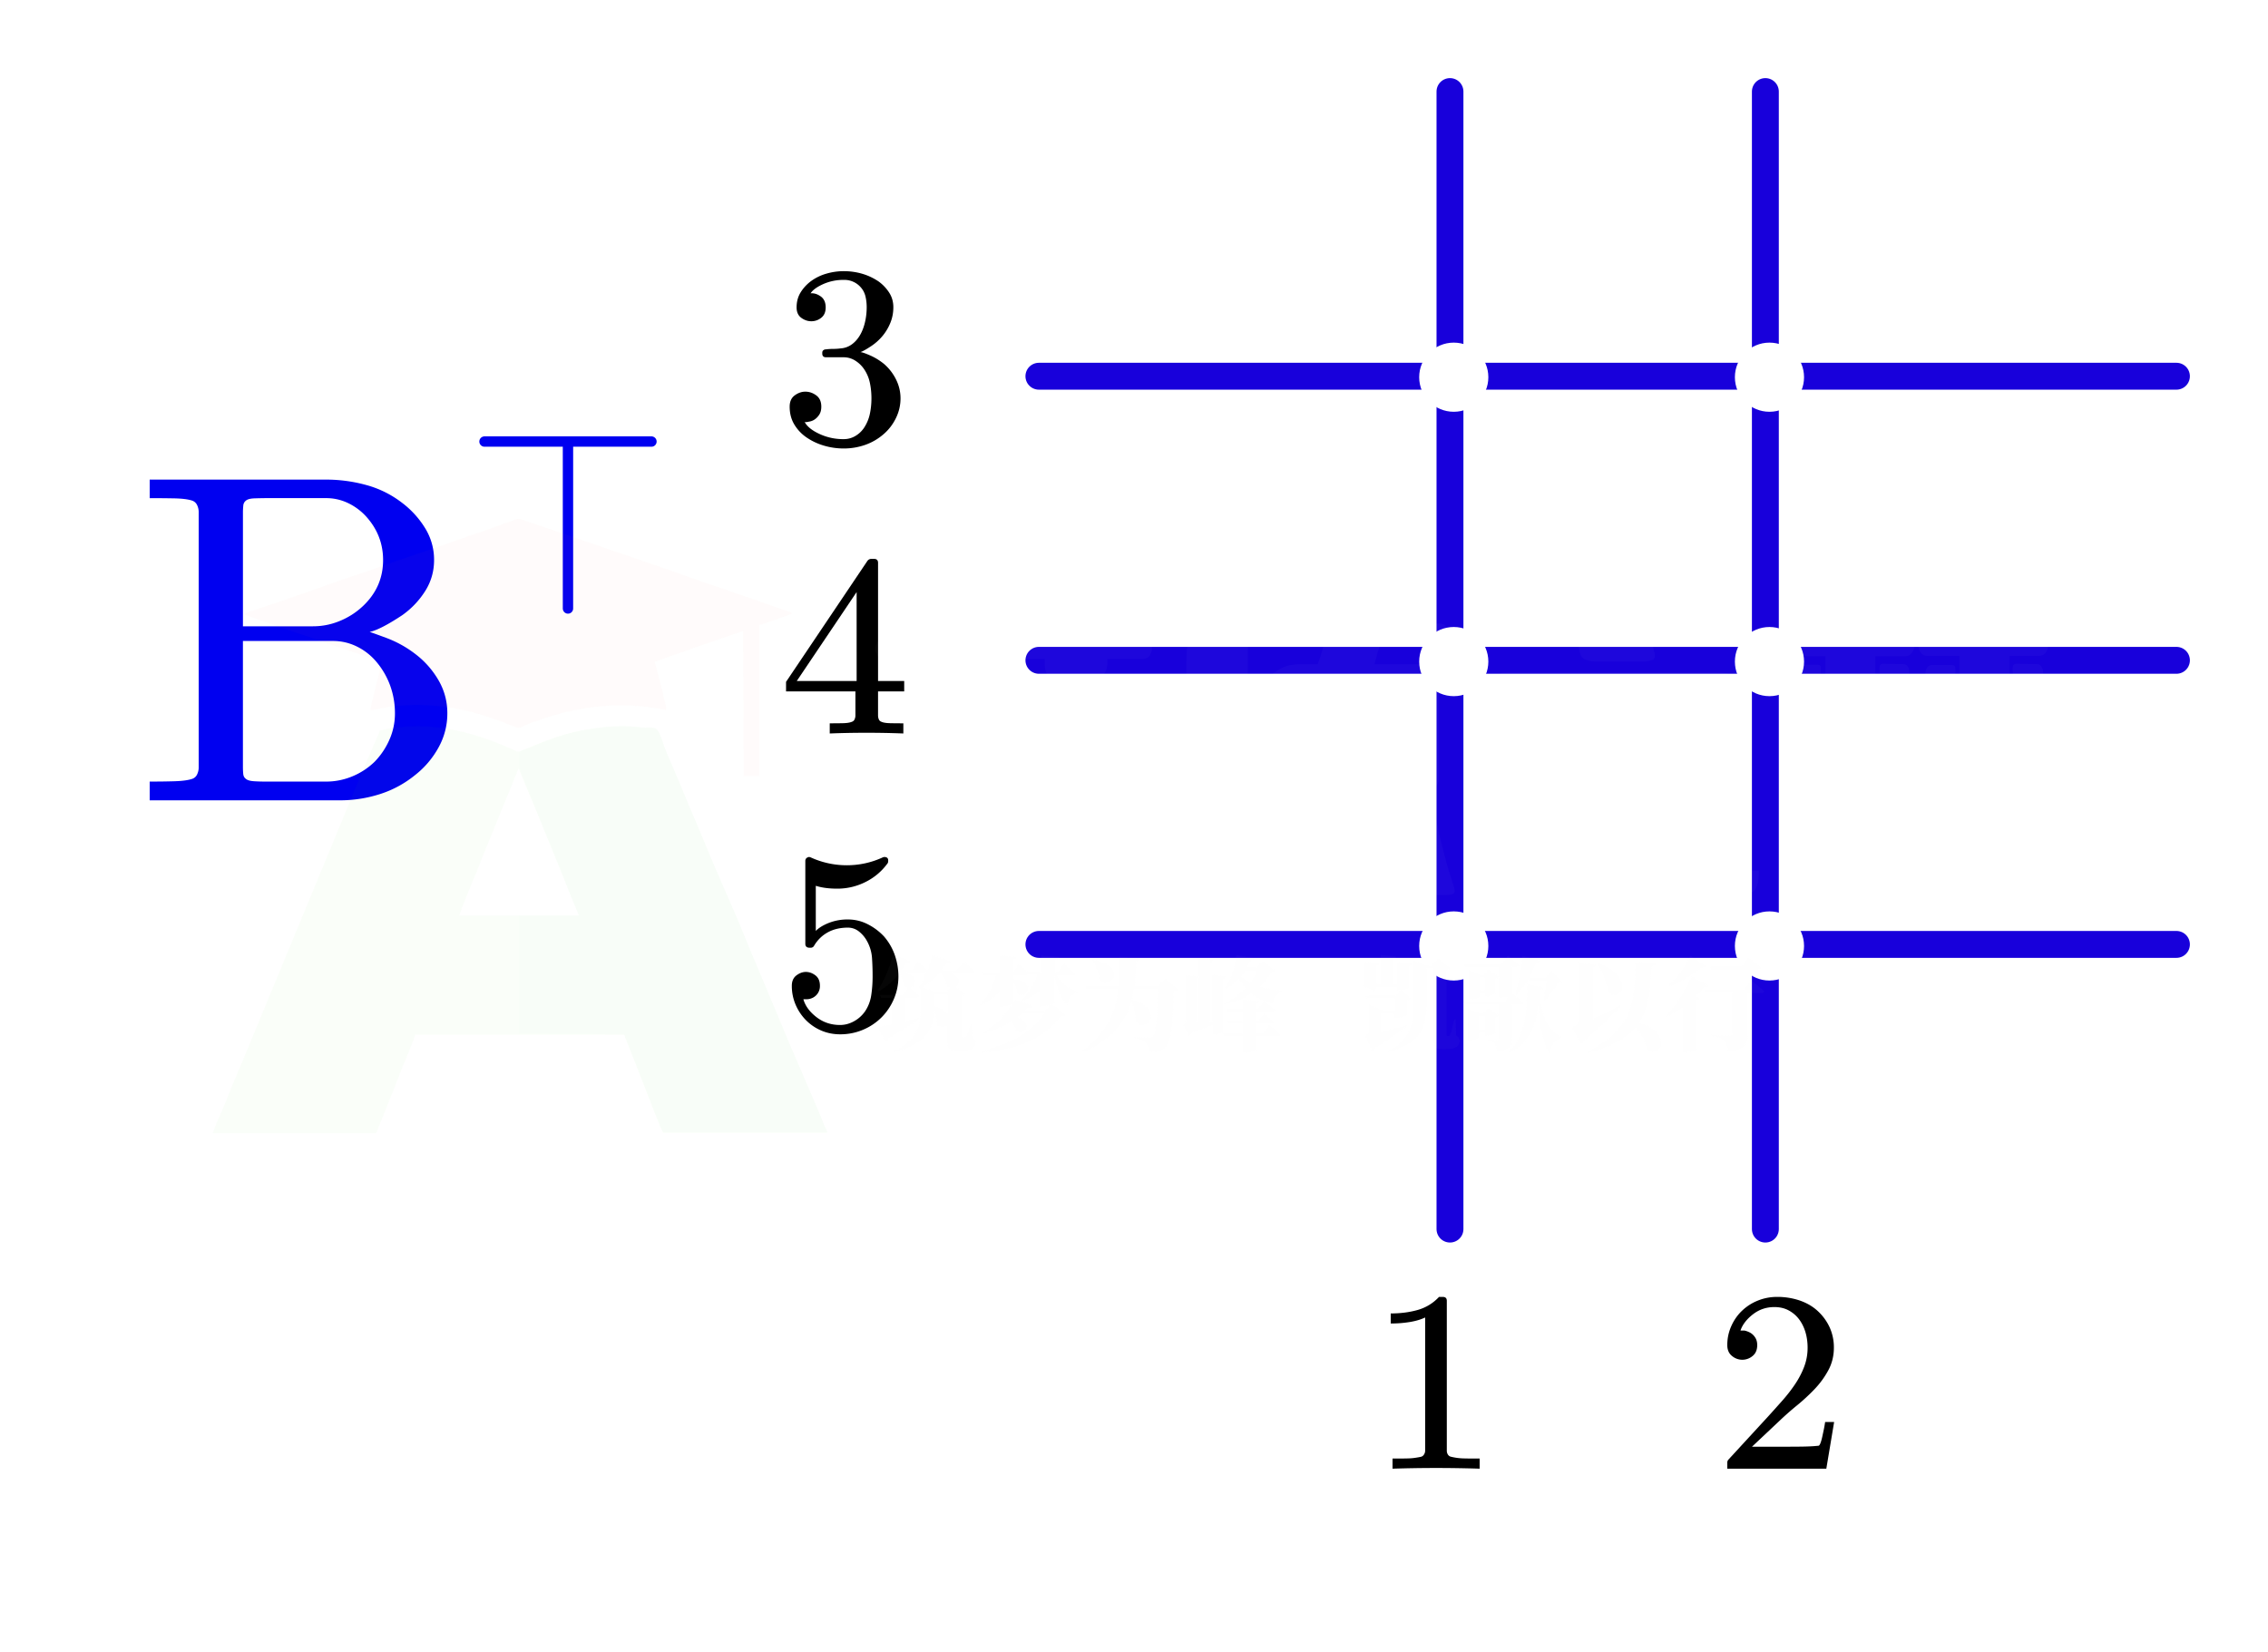 <svg xmlns="http://www.w3.org/2000/svg" xml:space="preserve" id="svg17" width="196.958" height="143.499" version="1.1"><path id="rect1" fill="#FFF" stroke="none" d="M0 0h196.958v143.499H0z"/><g id="g3" transform="translate(13 33.203)"><!-- zhaokaifeng.com All rights reserved. File Compressed. --><svg id="svg3" width="176.918" height="144.024" version="1.1"><path id="path2" fill="#0000F0" stroke="none" d="M25.848 28.743a6.06 6.06 0 0 1-.759 2.956 7.8 7.8 0 0 1-2.011 2.383q-1.395 1.14-3.093 1.68-1.696.539-3.478.538H-.011v-1.629q1.113.002 2.144-.028 1.03-.03 1.556-.207a.72.72 0 0 0 .426-.382 1.4 1.4 0 0 0 .14-.64v-22.12a1.4 1.4 0 0 0-.14-.638.74.74 0 0 0-.426-.384q-.525-.174-1.556-.195-1.03-.019-2.144-.02v-1.61h15.346q1.759.001 3.477.472a8.9 8.9 0 0 1 3.113 1.55 8 8 0 0 1 2.003 2.21 5.2 5.2 0 0 1 .768 2.756q0 1.474-.778 2.7a7.4 7.4 0 0 1-1.992 2.09q-1.9 1.257-2.83 1.452.06.002 1.435.511 1.376.511 2.547 1.412a7.7 7.7 0 0 1 2.002 2.269q.768 1.325.768 2.874m-5.58-13.308q0-2.158-1.476-3.789a5.1 5.1 0 0 0-1.577-1.166 4.36 4.36 0 0 0-1.88-.424h-5.297q-.465.004-.96.021-.495.021-.698.176a.6.6 0 0 0-.252.453 6 6 0 0 0-.031.587v9.893h6.085a6 6 0 0 0 2.316-.46 6.5 6.5 0 0 0 1.97-1.248q1.8-1.666 1.8-4.043m1.03 13.308q.001-1.234-.403-2.374a6.8 6.8 0 0 0-1.194-2.082 5.2 5.2 0 0 0-1.687-1.333 4.64 4.64 0 0 0-2.092-.492H8.096v10.953q0 .335.03.61.03.276.253.43.202.158.707.188.506.03.95.028h5.298a5.85 5.85 0 0 0 2.254-.45 6.1 6.1 0 0 0 1.95-1.277 6.5 6.5 0 0 0 1.295-1.942 5.6 5.6 0 0 0 .465-2.259"/><path id="polyline2" fill="none" stroke="#0000F0" stroke-linecap="round" stroke-linejoin="round" stroke-width=".9" d="M0-14.498V0" transform="translate(36.324 19.64)"/><path id="polyline3" fill="none" stroke="#0000F0" stroke-linecap="round" stroke-linejoin="round" stroke-width=".9" d="M-7.249-14.498H7.25" transform="translate(36.324 19.64)"/><rect id="rect3"/></svg></g><g id="g4" transform="translate(120.7 108.382)"><svg id="svg4" width="27.047" height="50.944" version="1.1"><path id="path3" fill="#000" stroke="none" d="M7.797 19.162a120 120 0 0 0-3.783-.061q-1.838 0-3.783.061v-.882h.73q.348 0 .655-.01.306-.009.581-.051.275-.04.475-.083a.42.42 0 0 0 .28-.189.6.6 0 0 0 .111-.354V6.03q-.528.258-1.3.39a10 10 0 0 1-1.69.133v-.872q1.269.001 2.34-.302a4 4 0 0 0 1.855-1.134h.328q.348 0 .348.339v13.009a.62.62 0 0 0 .106.36q.106.153.306.183a5 5 0 0 0 1.03.134q.335.01.65.01h.761z"/><rect id="rect4"/></svg></g><g id="g5" transform="translate(149.908 108.382)"><svg id="svg5" width="33.012" height="50.944" version="1.1"><path id="path4" fill="#000" stroke="none" d="M8.694 19.162h-8.6v-.564q0-.06.063-.185l3.455-3.755q.613-.675 1.241-1.384.63-.708 1.126-1.447.496-.738.793-1.523a4.6 4.6 0 0 0 .296-1.647q0-.727-.19-1.36-.191-.63-.55-1.107a2.75 2.75 0 0 0-.898-.77q-.54-.292-1.247-.293-1.056.001-1.865.632-.81.63-1.073 1.39-.052.02.169.02h.18q.316.073.55.221.231.15.39.41.159.262.159.63 0 .618-.402.945a1.38 1.38 0 0 1-1.786 0q-.411-.327-.412-.944 0-.861.339-1.63.337-.77.919-1.334a4.3 4.3 0 0 1 1.373-.893 4.4 4.4 0 0 1 1.68-.329 6 6 0 0 1 2.014.324q.915.323 1.558.928.645.606 1.01 1.4a4.2 4.2 0 0 1 .364 1.76q0 1.067-.486 1.965a7.6 7.6 0 0 1-1.205 1.647q-.718.75-1.527 1.41a26 26 0 0 0-1.463 1.287l-2.431 2.288h3.181q.666 0 1.241-.01.577-.01.978-.04.402-.032.412-.042.085-.072.159-.287.075-.216.137-.508.064-.292.127-.595.063-.302.116-.662h.782Z"/><rect id="rect5"/></svg></g><g id="g6" transform="translate(68.48 19.303)"><svg id="svg6" width="33.012" height="50.944" version="1.1"><path id="path5" fill="#000" stroke="none" d="M9.723 15.294q0 .884-.39 1.694-.391.81-1.047 1.384a4.9 4.9 0 0 1-1.633.96 5.6 5.6 0 0 1-1.865.312 6 6 0 0 1-1.711-.246 5.3 5.3 0 0 1-1.506-.707 3.6 3.6 0 0 1-1.073-1.134q-.402-.67-.402-1.544 0-.656.439-.98.438-.323.924-.323.508 0 .946.323.44.323.439.98 0 .39-.153.652-.153.261-.392.436-.237.174-.544.215a1.1 1.1 0 0 1-.296.04q-.136.002-.042.021.328.576 1.29 1.016a4.9 4.9 0 0 0 2.08.44q.53.002.989-.26.46-.262.766-.704.381-.573.518-1.23.138-.655.138-1.345 0-.706-.138-1.358a3.3 3.3 0 0 0-.518-1.206 2.6 2.6 0 0 0-.771-.728 1.86 1.86 0 0 0-.983-.278H3.256q-.306 0-.328-.287v-.113q0-.121.074-.195a.34.34 0 0 1 .243-.092q.307-.04.634-.041.318 0 .624-.041a1.85 1.85 0 0 0 .993-.354q.425-.312.708-.8.285-.486.433-1.123.148-.636.148-1.304 0-.49-.106-.933-.105-.44-.39-.77a1.88 1.88 0 0 0-1.501-.667 4.3 4.3 0 0 0-1.78.365q-.808.365-1.084.784-.073.012.075.01.38.001.718.226.507.299.507 1.006 0 .596-.385.898a1.36 1.36 0 0 1-.862.302q-.465 0-.872-.297Q.7 8 .698 7.395q0-.75.36-1.323.36-.574.925-.985a4.2 4.2 0 0 1 1.304-.626 5.4 5.4 0 0 1 1.5-.216q.815 0 1.576.216.76.216 1.437.666.549.39.924.96T9.1 7.374q0 .72-.258 1.355a4.3 4.3 0 0 1-.687 1.15 4.6 4.6 0 0 1-1.02.902q-.591.39-.888.492.254.03.867.303.614.272 1.173.723a4.3 4.3 0 0 1 1.046 1.35q.39.785.39 1.645"/><rect id="rect6"/><!-- zhaokaifeng.com All rights reserved. File Compressed. --></svg></g><g id="g7" transform="translate(68.156 44.535)"><svg id="svg7" width="35.994" height="50.944" version="1.1"><path id="path6" fill="#000" stroke="none" d="M8.095 15.51v2.083q0 .185.069.344a.36.36 0 0 0 .227.21q.244.113.793.123t1.11.01v.882a83 83 0 0 0-6.394 0v-.882q.582 0 1.12-.01.54-.01.803-.123a.37.37 0 0 0 .233-.21.8.8 0 0 0 .074-.344V15.51H.106v-.831l7.06-10.495a.42.42 0 0 1 .348-.185h.232q.35 0 .35.349v10.259h2.271v.903Zm-1.86-8.628-5.199 7.725h5.2Z"/><rect id="rect7"/></svg></g><g id="g8" transform="translate(68.669 70.178)"><svg id="svg8" width="33.012" height="50.944" version="1.1"><path id="path7" fill="#000" stroke="none" d="M9.351 14.628q0 1.005-.38 1.919a5.1 5.1 0 0 1-1.099 1.64 5.058 5.058 0 0 1-3.582 1.457q-.888 0-1.654-.333a4.15 4.15 0 0 1-1.331-.913 4.3 4.3 0 0 1-.888-1.343 4.1 4.1 0 0 1-.322-1.627q0-.595.396-.897t.819-.304q.444.001.835.299t.39.902a1.12 1.12 0 0 1-.565 1.011 1.2 1.2 0 0 1-.533.158h-.339q.244.863 1.131 1.55.888.689 2.06.687.615 0 1.195-.317a2.8 2.8 0 0 0 .951-.842q.433-.625.555-1.42.12-.795.12-1.627.001-.84-.052-1.616a3.5 3.5 0 0 0-.433-1.462 2.7 2.7 0 0 0-.702-.836 1.52 1.52 0 0 0-.957-.334q-1.004 0-1.743.406-.741.406-1.194 1.164a.32.32 0 0 1-.307.174h-.085q-.37 0-.37-.338V4.584q0-.265.307-.339.053.001.08.011.026.01.047.01a7.5 7.5 0 0 0 3.16.697 7.4 7.4 0 0 0 3.16-.697.1.1 0 0 0 .041-.01.2.2 0 0 1 .064-.01q.348 0 .338.317 0 .186-.064.246a5.2 5.2 0 0 1-1.907 1.607 5.4 5.4 0 0 1-2.457.579q-1.077 0-1.86-.247v3.92q.37-.39 1.115-.692a4.4 4.4 0 0 1 1.675-.304q.91 0 1.717.411.81.411 1.422 1.067.634.739.94 1.637t.306 1.84"/><rect id="rect8"/></svg></g><path id="path8" fill="none" stroke="#1800DB" stroke-linecap="round" stroke-linejoin="round" stroke-width="6.067" d="M0-128.293v256.585" transform="matrix(.385 0 0 .385 153.308 57.344)"/><path id="path9" fill="none" stroke="#1800DB" stroke-linecap="round" stroke-linejoin="round" stroke-width="6.067" d="M0-128.293v256.585" transform="matrix(.385 0 0 .385 125.919 57.344)"/><path id="path10" fill="none" stroke="#1800DB" stroke-linecap="round" stroke-linejoin="round" stroke-width="6.067" d="M128.292 0h-256.588" transform="matrix(.385 0 0 .385 139.614 32.672)"/><path id="path11" fill="none" stroke="#1800DB" stroke-linecap="round" stroke-linejoin="round" stroke-width="6.067" d="M128.296 0h-256.588" transform="matrix(.385 0 0 .385 139.613 57.344)"/><path id="path12" fill="none" stroke="#1800DB" stroke-linecap="round" stroke-linejoin="round" stroke-width="6.067" d="M128.296 0h-256.588" transform="matrix(.385 0 0 .385 139.613 82.015)"/><!-- zhaokaifeng.com All rights reserved. File Compressed. --><circle id="ellipse12" cx="926.557" cy="222.397" r="7.8" fill="#FFF" stroke="none" transform="matrix(.385 0 0 .385 -203.06 -52.866)"/><circle id="ellipse13" cx="926.557" cy="286.544" r="7.8" fill="#FFF" stroke="none" transform="matrix(.385 0 0 .385 -203.06 -52.866)"/><circle id="ellipse14" cx="926.557" cy="350.69" r="7.8" fill="#FFF" stroke="none" transform="matrix(.385 0 0 .385 -203.06 -52.866)"/><circle id="ellipse15" cx="855.345" cy="222.397" r="7.8" fill="#FFF" stroke="none" transform="matrix(.385 0 0 .385 -203.06 -52.866)"/><circle id="ellipse16" cx="855.345" cy="286.544" r="7.8" fill="#FFF" stroke="none" transform="matrix(.385 0 0 .385 -203.06 -52.866)"/><circle id="ellipse17" cx="855.345" cy="350.69" r="7.8" fill="#FFF" stroke="none" transform="matrix(.385 0 0 .385 -203.06 -52.866)"/><style id="style2" type="text/css">.st0{fill:none}.st6{fill:#fff}</style><g id="g17" transform="translate(-71 244.45)"><path id="rect6-0" d="M-6580.4-2363.5H6430.4v4354.1H-6580.4z" class="st0"/><path id="rect4169" d="M0-1h650.5v217.7H0z" class="st0"/><g id="g18" style="opacity:.03" transform="matrix(.246 0 0 .246 89.356 -199.398)"><g id="g32"><g id="g26"><g id="g22"><path id="path12-9" d="M105.8 81.2c.2.1.3.1.5.2.3.1.6.3.9.4.1.1.3.1.4.2.1 0 .2.1.3.1.7.2 1.4-.1 2-.4.2-.1.3-.1.5-.2s.2-.1.5-.2.3-.1.5-.2c.8-.3 1.6-.7 2.4-1q3.15-1.35 6.3-2.4c.1-.1.3-.1.5-.2 5-1.8 10.1-2.9 15.4-3.6h.3c5.2-.7 10.7-.8 15.8-.1.8.1 1.5.1 2.2 0 1.2 0 2.1 0 3 .7 1.2 1.6 1.8 3.7 2.4 5.6.6 1.6 1.2 3.2 1.9 4.7.3.8.7 1.5 1 2.3.1.3.3.6.4.9.1.2.1.2.2.5.1.2.1.2.2.5.5 1.2 1.1 2.5 1.6 3.7.1.1.1.3.2.5 1 2.4 2 4.8 3 7.3l2.7 6.3c1 2.3 1.9 4.5 2.9 6.8 1 2.4 2 4.8 3 7.3.1.2.1.3.2.5.3.8.7 1.5 1 2.3l1.8 4.2c.3.8.7 1.5 1 2.3.1.3.3.6.4.9.1.2.1.2.2.5.6 1.4.6 1.4.8 1.8.1.3.3.6.4.9.3.8.7 1.5 1 2.3l1.8 4.2c.3.8.7 1.5 1 2.3.1.1.1.3.2.5 1 2.4 2 4.8 3 7.3.9 2.3 1.9 4.5 2.8 6.7 1 2.3 1.9 4.6 2.9 6.9.9 2.1 1.8 4.3 2.7 6.4 1 2.3 1.9 4.5 2.9 6.8 1 2.4 2 4.8 3 7.3.1.2.1.3.2.5.3.8.7 1.5 1 2.3l1.8 4.2c.3.8.7 1.5 1 2.3.1.3.3.6.4.9.1.2.1.3.2.5.2.5.4.9.6 1.4 0 .1.1.3.2.5.1.3.3.6.4.9.3.8.7 1.5 1 2.3l1.8 4.2c.3.6.5 1.3.8 1.9.2.5.4.9.6 1.4.6 1.4 1.2 2.9 1.8 4.3.1.2.2.5.3.8.2.5.4 1 .6 1.4l.3.6c.1.2.1.4.2.5.2.4.2.4.2.8h-57.8c-.4-.9-.8-1.7-1.2-2.5-.1-.2-.1-.2-.1-.3-.1-.3-.2-.5-.3-.8-.3-.7-.6-1.5-.9-2.2-.1-.2-.1-.3-.2-.5l-2.7-6.9c-.2-.6-.5-1.2-.7-1.8-.1-.2-.2-.5-.3-.7 0-.1-.1-.2-.1-.4-.1-.2-.2-.5-.3-.7L150 193c-.5-1.4-1.1-2.8-1.6-4.1-.3-.7-.6-1.5-.9-2.2-.1-.3-.3-.7-.4-1.1l-.6-1.5c-.1-.2-.1-.2-.2-.5 0-.1-.1-.3-.1-.4s-.1-.2-.1-.3c-.1-.3-.1-.3-.1-.8H71.9c-.1.3-.1.5-.2.8-.1.2-.2.4-.2.7 0 .1-.1.3-.1.4-.1.1-.1.3-.2.4 0 .1-.1.3-.2.4l-.6 1.5c-.1.3-.3.7-.4 1.1-.4 1-.8 1.9-1.2 2.9-.3.8-.6 1.6-1 2.4-1.1 2.7-2.1 5.4-3.2 8.1-.1.2-.2.4-.2.6-1.1 2.7-2.1 5.3-3.2 7.9-.2.5-.4 1.1-.6 1.6-.3.8-.7 1.6-1 2.5-.1.3-.2.6-.4.9-.2.4-.3.8-.5 1.2 0 .1-.1.2-.1.4-.3.8-.3.8-.5 1H.5c.1-.4.3-.9.5-1.3 0-.1.1-.2.1-.4.3-.9.7-1.7 1-2.6l.2-.4c.1-.3.2-.6.4-.8.3-.8.7-1.5 1-2.3.1-.2.1-.3.2-.5.6-1.4 1.2-2.8 1.8-4.3.1-.2.1-.2.1-.4l.6-1.5c.6-1.5 1.3-3.1 1.9-4.6l.2-.4c1-2.5 2.1-4.9 3.1-7.4 1-2.3 1.9-4.5 2.8-6.8 1.1-2.6 2.2-5.2 3.2-7.7 1-2.3 1.9-4.5 2.8-6.8 1.1-2.6 2.2-5.2 3.2-7.7 1-2.3 1.9-4.5 2.8-6.8 1.1-2.6 2.2-5.2 3.2-7.7 1-2.3 1.9-4.5 2.8-6.8 1.1-2.6 2.2-5.2 3.2-7.7 1-2.3 1.9-4.5 2.8-6.8 1.1-2.6 2.2-5.2 3.2-7.7 1-2.3 1.9-4.5 2.8-6.8 1.1-2.6 2.2-5.2 3.2-7.7 1-2.3 1.9-4.5 2.8-6.8 1.4-3.3 2.8-6.7 4.2-10 .6-1.5 1.3-3 1.9-4.4.2-.5.4-.9.6-1.4.1-.1.1-.3.2-.4.1-.3.2-.6.4-.9l.9-2.1c0-.1.1-.3.2-.4.1-.3.2-.6.3-.8.3-.9.3-.9 1-1.2.2 0 .3 0 .5-.1.1 0 .3-.1.5-.1.1 0 .3 0 .5-.1.2 0 .3-.1.5-.1 1-.1 2-.3 3-.4.2 0 .2 0 .5-.1 13.8-1.8 27.6 1.9 40.2 7.5m2.6 7c-.1.2-.1.3-.2.5-1.5 3.8-3.1 7.7-4.7 11.5-.9 2.3-1.9 4.6-2.8 6.9l-3.3 8.1c-1 2.4-2 4.8-2.9 7.3-.7 1.6-1.3 3.2-2 4.8-2.1 5.1-2.1 5.1-4.1 10.2 0 .1-.1.2-.1.4-.1.3-.3.7-.4 1l-.2.6c-.2.4-.2.4-.1.6h42.2c-.8-2.2-.8-2.2-1.7-4.3 0-.1-.1-.3-.2-.4-.1-.3-.3-.6-.4-.9-.4-.8-.7-1.7-1-2.5-.1-.2-.1-.3-.2-.5-.8-1.9-1.5-3.8-2.3-5.6-.1-.3-.3-.7-.4-1l-.6-1.5c-.7-1.7-1.4-3.5-2.1-5.2 0-.1-.1-.3-.2-.4-.9-2.2-1.8-4.4-2.7-6.7s-1.9-4.6-2.8-6.9c-.7-1.6-1.3-3.2-2-4.8 0-.1-.1-.3-.2-.4 0-.1-.1-.3-.2-.4-1.4-3.3-2.7-6.7-4.1-10-.2-.4-.3-.4-.3-.4" style="fill:#45dd1b"/><!-- zhaokaifeng.com All rights reserved. File Compressed. --><path id="path14" d="M152.1 73.7c.8.1 1.4.1 2.2 0 1.2 0 2.1 0 3 .7 1.2 1.6 1.8 3.7 2.4 5.6.6 1.6 1.2 3.2 1.9 4.7.3.8.7 1.5 1 2.3.1.3.3.6.4.9.1.2.1.2.2.5.1.2.1.2.2.5.5 1.2 1 2.5 1.6 3.7.1.2.1.2.2.5 1 2.4 2 4.8 3 7.3l2.7 6.3c1 2.3 1.9 4.5 2.8 6.8 1 2.4 2 4.8 3.1 7.3.1.2.1.2.2.5.3.8.7 1.5 1 2.3l1.8 4.2c.3.8.6 1.5 1 2.3.1.3.3.6.4.9.1.2.1.3.2.5.6 1.4.6 1.4.8 1.8.1.3.3.6.4.9.3.8.7 1.5 1 2.3l1.8 4.2c.3.8.7 1.5 1 2.3.1.1.1.3.2.5 1 2.4 2 4.8 3 7.3.9 2.2 1.9 4.5 2.8 6.7 1 2.3 1.9 4.6 2.9 6.9.9 2.1 1.8 4.3 2.7 6.4 1 2.3 1.9 4.5 2.8 6.8 1 2.4 2 4.8 3.1 7.3.1.2.1.3.2.5.3.8.7 1.5 1 2.3l1.8 4.2c.3.8.6 1.5 1 2.3.1.3.3.6.4.9.1.2.1.3.2.5l.6 1.4c.1.1.1.3.2.5.1.3.3.6.4.9.3.8.6 1.5 1 2.3l1.8 4.2c.3.6.5 1.3.8 1.9.2.5.4.9.6 1.4.6 1.4 1.2 2.9 1.8 4.3.1.2.2.5.3.8.2.5.4 1 .6 1.4l.3.6c.1.2.1.4.2.5.2.4.2.4.2.8h-57.8c-.4-.9-.8-1.7-1.2-2.5 0-.1-.1-.2-.1-.4-.1-.2-.2-.5-.3-.8-.3-.7-.6-1.5-.9-2.2-.1-.2-.1-.3-.2-.5l-2.7-6.9c-.2-.6-.5-1.2-.7-1.8-.1-.2-.2-.5-.3-.7 0-.1-.1-.2-.1-.4-.1-.2-.2-.5-.3-.7l-2.7-6.9c-.1-.3-.2-.5-.3-.8l-.2-.4c-.5-1.2-.9-2.3-1.4-3.5-.1-.4-.3-.7-.4-1.1-.2-.5-.4-1.1-.6-1.6l-.6-1.5c0-.1-.1-.3-.2-.4 0-.1-.1-.3-.2-.4 0-.1-.1-.2-.1-.3-.1-.3-.2-.5-.3-.8-18.3-.1-18.3-.1-37.1-.2v-41.7h21.2c-.9-2.2-1.9-4.5-2.8-6.8-1-2.4-1-2.4-1.4-3.6-.3-.7-.5-1.3-.8-2-.1-.3-.3-.7-.4-1-.7-1.7-1.4-3.5-2.1-5.2-.1-.3-.2-.6-.4-.9-.2-.4-.4-.9-.5-1.3-.4-1.1-.9-2.1-1.3-3.2-1.2-3-2.5-6-3.7-9-1-2.5-2-4.9-3-7.4l-1.8-4.5c-.1-.3-.2-.6-.4-.9-.2-.5-.4-1.1-.7-1.6-.2-.6-.5-1.2-.7-1.8-.1-.3-.3-.7-.4-1-.7-1.6-.8-3.1-.8-4.8v-2.6c.2-.1.2-.1.5-.2 0-.1.1-.2.2-.3.3-.2.3-.2.8-.3.2-.1.3-.1.5-.2s.3-.1.5-.2c.4-.1.7-.3 1.1-.4.2-.1.4-.1.5-.2.6-.2 1.2-.5 1.7-.7 1.9-.8 3.9-1.6 5.9-2.3.2-.1.2-.1.5-.2 5-1.8 10.1-2.9 15.4-3.6h.3c4.9-.8 10.4-.9 15.6-.2" style="fill:#00c800"/><path id="path16" d="M110 .4c.3.1.6.2.8.3l.9.3c.2 0 .3.1.5.2.5.2 1 .4 1.6.5.2 0 .4.1.6.2 2.6.9 5.3 1.8 7.9 2.7 2.3.8 4.6 1.6 7 2.4l7.8 2.7c2.3.8 4.7 1.6 7 2.4 2.6.9 5.3 1.8 7.9 2.7 2.2.8 4.5 1.5 6.7 2.3 2.4.8 4.8 1.6 7.1 2.5 2.5.9 5 1.7 7.4 2.6 2.6.9 5.3 1.8 7.9 2.7 2.2.8 4.5 1.5 6.7 2.3 2.6.9 5.1 1.7 7.7 2.7 3.1 1.1 6.2 2.1 9.3 3.2v.5c-.1 0-.2.1-.3.1-1 .4-2.1.7-3.1 1.1-.5.2-1.1.4-1.6.6l-1.8.6c-.2 0-.4.1-.6.2-1 .4-2 .7-3 1.1-.4.1-.4.1-.9.1v53.4h-5.6c0-16.9-.1-33.8-.2-51.2-7.2 2.5-7.2 2.5-14.5 5-2.1.7-4.1 1.4-6.2 2.2-1.8.6-3.7 1.3-5.5 1.9-.2 0-.3.1-.5.2-.7.3-1.5.5-2.2.8-.3.1-.5.2-.8.3-.1 0-.2.1-.3.1-.8.3-.8.3-1.2.3 0 .2.1.3.1.5.5 1.9 1 3.8 1.5 5.6 0 .2 0 .2.1.4.2.8.4 1.5.6 2.3l.6 2.4c.1.6.3 1.2.4 1.8.1.3.1.6.2.9l.3 1.2c0 .1 0 .2.1.4.1.6.2 1 0 1.6-.1 0-.3 0-.4-.1-15.4-3.1-30.7-1.4-45.8 4.2-.1 0-.2.1-.4.1-1.1.4-2.2.8-3.2 1.3-.1 0-.2.1-.4.2s-.4.2-.7.3c-.6.3-1 .4-1.7.2-.3-.1-.7-.3-1-.4l-.6-.2c-.1 0-.2-.1-.3-.1-2.2-.9-4.4-1.8-6.6-2.5-.4-.1-.8-.3-1.2-.4-6.5-2.3-13.5-3.7-20.4-4.2h-.4c-5.1-.4-10.2-.1-15.2.6-.1 0-.2 0-.3.1-1.4.2-2.9.5-4.3.8-.5.1-.9.1-1.4.1.3-1.8.7-3.5 1.2-5.2.1-.3.2-.7.2-1 .2-.7.4-1.4.5-2.1.2-.9.5-1.8.7-2.6.2-.7.3-1.4.5-2 .1-.3.2-.7.2-1 .1-.4.2-.9.3-1.4 0-.1.1-.3.1-.4.2-.9.2-.9.4-1.3-.1 0-.2 0-.3-.1-1.1-.3-2.2-.6-3.2-1-.2 0-.3-.1-.5-.2-.5-.2-1.1-.4-1.6-.6-.4-.1-.8-.3-1.2-.4-.8-.3-1.6-.5-2.4-.8-1.6-.6-3.3-1.1-4.9-1.7l-2.7-.9c-.4-.1-.7-.2-1.1-.4-.7-.2-1.4-.5-2.1-.7-.3-.1-.3-.1-.5-.2-.3-.1-.7-.2-1.1-.4l-2.7-.9c-1.6-.5-3.2-1.1-4.8-1.6l-2.7-.9c-.2-.1-.3-.1-.5-.2-2.1-.7-4.2-1.4-6.2-2.2l-.6-.2c-1-.3-2-.7-2.9-1-2.1-.7-4.2-1.5-6.4-2.2v-.5c.1 0 .2-.1.3-.1 4.3-1.5 8.7-2.9 13-4.4l6.9-2.4c2.5-.8 4.9-1.7 7.4-2.6s4.9-1.7 7.4-2.6c2.6-.9 5.3-1.8 7.9-2.7 2.4-.8 4.8-1.6 7.2-2.5 2.2-.8 4.4-1.5 6.7-2.3 2.6-.9 5.3-1.8 7.9-2.7l6.9-2.4c2.5-.9 4.9-1.7 7.4-2.6 2.4-.8 4.7-1.6 7.1-2.4.4-.2.9-.3 1.3-.5 1.3-.5 2.6-.9 3.9-1.4.6-.2 1.2-.4 1.7-.6.3-.1.5-.2.8-.3.4-.1.7-.3 1.1-.4.1 0 .2-.1.3-.1 1.4-.6 2.1-.4 3 0" style="fill:#f77b61"/><!-- zhaokaifeng.com All rights reserved. File Compressed. --></g></g></g><g id="g37" style="fill:#fff"><g id="nameDefaultGroup" style="fill:#fff"><path id="namepathdata" d="M283.3 54.5c2.8 0 5.4.8 7.6 2.5s3.7 3.8 4.5 6.4h30.8c1.1 0 1.9.4 2.4 1.1.6.8.9 1.6.9 2.5 0 1-.3 1.8-.9 2.5-.5.7-1.3 1.1-2.4 1.1h-61.9v13.9h58.1c1.1 0 1.9.4 2.4 1.1.6.7.9 1.6.9 2.5s-.3 1.7-.9 2.5c-.5.7-1.3 1.1-2.4 1.1h-79.2v-21h-4c-1.1 0-1.9-.4-2.4-1.1-.6-.7-.9-1.6-.9-2.5s.3-1.7.9-2.5c.5-.7 1.3-1.1 2.4-1.1h31.7c.8-2.6 2.3-4.7 4.5-6.4s5-2.6 7.9-2.6m-33.6-5h-12.1c-1.1 0-1.9-.4-2.4-1.1-.5-.8-.8-1.6-.8-2.5s.3-1.7.8-2.5c.5-.7 1.3-1.1 2.4-1.1h12.1V42c0-4.4 2.2-6.5 6.7-6.5h8.8c4.4 0 6.7 2.2 6.7 6.5v.3h22.3V42c0-4.4 2.2-6.5 6.5-6.5h8.8c4.5 0 6.8 2.2 6.8 6.5v.3h12.4c1.1 0 1.9.4 2.5 1.1.5.8.8 1.6.8 2.5s-.3 1.7-.8 2.5c-.6.7-1.5 1.1-2.5 1.1h-12.4V51c0 1.9-.7 3.5-2 4.8s-2.9 2-4.8 2h-8.8c-2.2 0-3.9-.6-4.9-1.7-1.1-1.2-1.6-2.9-1.6-5.1v-1.5h-22.3V51c0 1.9-.6 3.5-1.9 4.8s-2.9 2-4.8 2h-8.8c-2.3 0-4-.6-5.1-1.7-1.1-1.2-1.6-2.9-1.6-5.1zm51 83.7V100c0-1.4.4-2.5 1.1-3.2.6-.8 1.6-1.2 3.1-1.2h12.7c1.2 0 2 .4 2.7 1.2.6.9.9 2 .9 3.2v28.3h2v-3.7c0-2.5.2-4.4.7-5.7.4-1.3 1.3-2 2.5-2h2.3c1.6 0 2.4.9 2.4 2.8V130c0 1-.2 1.8-.7 2.4q-.75.9-2.1.9zm-56.3-34.9q.15-1.5.9-2.7c.5-.7 1.6-1.1 3.1-1.1h12.8c1.4 0 2.4.2 2.8.7s.6 1.5.5 3.1c-.1 3.3-.2 6.3-.4 9.1-.3 2.8-.5 5.4-.8 7.9q-.6 3.9-1.2 7.5c-.4 2.3-.9 4.8-1.5 7.3-.3 1.2-.8 2-1.6 2.4-.9.4-2.2.7-3.9.7h-12.7c-1.7 0-2.7-.3-2.9-.8q-.6-.6 0-2.7 1.35-5.55 2.1-9.3c.6-2.5 1.1-4.8 1.5-6.8.4-2.1.6-4.4.8-6.7s.4-5.2.5-8.6m29.2 1.3q0-2.4 1.2-3.3c.8-.7 2-1.1 3.7-1.1h9.1c1.8 0 3.1.3 4 .9s1.3 1.8 1.3 3.5v28.1c0 1.4-.5 2.6-1.6 3.6-1.1 1.1-2.3 1.6-3.7 1.6h-9.1c-3.3 0-4.9-1.7-4.9-5.2zm94.8-30.8c0-2.1.4-4.2 1.1-6.3.6-2 1.6-3.9 2.9-5.6 1.4-1.6 3.1-2.9 4.9-3.9 1.9-1.1 4-1.6 6.5-1.6h6.7c.9-2.2 1.6-4.6 2.3-7.1h-26.9c0 13-.2 26.5-.7 40.7-.4 14-1.6 29-3.3 44.8q-.15 1.95-1.5 2.7c-.9.4-2.2.5-3.9.5H343c-1.8 0-2.8-.2-3.1-.7s-.3-1.6-.1-3.1c1-8.2 1.7-16.2 2.3-24s1.1-15.2 1.3-22.1c.4-6.9.6-13.2.7-18.7s.1-10 .1-13.3c0-2.5.1-4.6.4-6.4s.8-3.2 1.6-4.4c.7-1.2 1.8-2 3.3-2.5s3.5-.8 6-.8h78c1.2 0 2 .4 2.5 1.2.6.7.9 1.6.9 2.5s-.3 1.7-.8 2.4q-.9 1.2-2.7 1.2h-20.8c-.4 1.2-.7 2.4-1.1 3.6-.3 1.2-.6 2.4-.9 3.5h16.8c1.6 0 3 .7 4.3 2 1.2 1.2 1.7 2.8 1.7 4.7v32.7c0 1.9-.6 3.4-1.7 4.7-1.2 1.2-2.7 1.9-4.3 1.9h-16.3v25.9c0 3.3-.7 5.7-2 7.3-1.4 1.7-3.9 2.5-7.5 2.5h-13.3c-.8 0-1.4-.1-1.9-.3s-.9-.5-1.2-1.1c-.2-.5-.3-1.3-.4-2.3s-.1-2.3-.1-4h6.8V97.3h-23.3V68.8m60.6 32.3c1.2 0 2 .4 2.4 1.1s.7 1.6.9 2.5c.4 2.2.9 4.4 1.3 6.5l1.5 6c.5 2 1.1 4 1.6 6 .6 2 1.3 4 2 6.3.4 1.2.5 2.1.3 2.5-.4.5-1.2.8-2.7.8h-11.7c-1.4 0-2.4-.2-3.1-.7s-1.1-1.2-1.5-2.3c-1.2-3.5-2.4-7.3-3.3-11.6-1-4.4-1.8-8.8-2.4-13.5-.2-1.5 0-2.5.4-3.1.4-.4 1.3-.7 2.5-.7h11.8m-58.9 3.8c.2-1 .4-1.8.8-2.5s1.3-1.1 2.5-1.1h11.7c1.2 0 2.1.2 2.5.7s.6 1.6.4 3.1q-1.05 6.9-2.4 13.5c-1 4.3-2.1 8.1-3.3 11.6-.4 1.1-.8 1.8-1.5 2.3-.6.4-1.6.7-3.1.7h-11.7c-1.4 0-2.3-.3-2.7-.8-.3-.4-.2-1.3.1-2.5 1.8-4.6 3.1-8.8 4-12.5 1.1-4.1 2-8.2 2.7-12.5m17.4-33h27.9v-9.3c0-1.2-.4-2.1-1.1-2.9-.8-.7-1.7-1.1-2.7-1.1h-14.7c-1.5 0-2.9.3-4.1.8-1.2.6-2.1 1.4-2.9 2.4-.8 1.1-1.4 2.2-1.9 3.5-.4 1.2-.5 2.5-.5 3.9zm24.2 19.2c1 0 1.9-.4 2.7-1.1.7-.8 1.1-1.8 1.1-2.9v-8h-27.9v12zm44.1 42.2c-1.4 0-2.5-.2-3.3-.5s-1.3-.8-1.6-1.2q-.45-.6 0-1.5c.2-.6.6-1.2 1.2-1.6 6.9-5.7 13.4-11.2 19.3-16.5 6-5.3 11.6-10.7 16.8-16 5.3-5.3 10.4-10.8 15.2-16.3 4.9-5.5 9.7-11.3 14.4-17.3h-60.7c-1.2 0-2.1-.4-2.7-1.3q-.9-1.2-.9-2.7c0-1.1.3-2 .9-2.8q.75-1.2 2.7-1.2h74.7c2.1 0 4 .4 5.6 1.3s2.8 2.1 3.5 3.6c.8 1.5 1.1 3.2.8 5.1-.4 1.9-1.3 3.8-2.8 5.7Q527 84.15 515.6 96.3c-7.5 8.2-14.8 15.8-22.1 22.9 1.2 1.7 2.7 2.9 4.3 3.7 1.5.9 3.2 1.3 5.2 1.3h43.3c0 3-.4 5.2-1.2 6.5s-2.4 2-4.8 2h-44.4c-2.6 0-4.7-.4-6.4-1.3s-3.2-2.3-4.5-4.1l-1.9 1.9c-.9.8-1.6 1.5-2.3 2s-1.4.9-2 1.1c-.7.3-1.4.4-2.1.5-.8.2-1.7.3-2.8.3zm47.9-97.6c1.5 0 2.5.3 2.9.9.4.7.8 1.5.9 2.4l2.1 8.4c.4 1.2.2 2.1-.5 2.5s-2 .7-3.7.7h-16.5c-1.8-.1-3.1-.4-3.9-.8s-1.3-1-1.6-2l-2-8.8c-.4-1.4-.2-2.4.4-2.8.5-.4 1.5-.5 2.9-.5zm95.4 69.6c1.5 0 2.5.2 3.1.7.6.4 1.2 1.1 1.9 1.9l6.3 17.6h4.3l11.2-22.5c1.1-1.8 1.2-3.5.4-5.1s-2.4-2.4-4.9-2.4h-33.5l-5.3 9.6c-.4.7-1 1.2-1.7 1.6-.8.3-2 .4-3.7.4h-13.6c-1.8 0-2.8-.2-3.2-.5-.4-.4-.3-1 .3-1.9 1.9-3.2 3.9-6.3 6-9.2 2.1-3 3.7-6 4.8-9.1.2-.7.5-1.3.9-1.7.4-.5 1.4-.8 2.9-.8H589c1.3 0 2.3.2 2.9.5.6.4.8 1 .4 2-.2.4-.4.7-.5.9-.1.3-.2.6-.4.9H642c2 0 3.6.4 4.8 1.1s2.2 1.6 2.8 2.8.9 2.4.9 3.7c-.1 1.4-.5 2.8-1.2 4.1l-18.9 33.2h-62.5c-.9 0-1.6-.1-2-.3-.4-.1-.8-.4-1.1-.9s-.4-1.3-.4-2.4c-.1-1.1-.1-2.4-.1-4.1H588l-4.7-16.7q-1.05-1.8-.3-2.7c.6-.5 1.6-.8 3.1-.8zm-1-64q1.65 0 2.4 1.2c.6.8.9 1.6.9 2.5s-.3 1.7-.9 2.5q-.75 1.2-2.4 1.2h-10.5v27.2c0 1.5-.5 2.8-1.6 3.7-1.1 1.1-2.3 1.6-3.7 1.6H575c-3.5 0-5.2-1.8-5.2-5.3V48.5h-11.2q-1.65 0-2.4-1.2c-.5-.8-.8-1.6-.8-2.5s.3-1.7.8-2.5q.75-1.2 2.4-1.2h11.2c0-3.5 1.7-5.2 5.2-5.2h7.1c3.5 0 5.2 1.7 5.3 5.2zm47.2 0c1.1 0 1.9.4 2.5 1.2.5.8.8 1.6.8 2.5s-.3 1.7-.8 2.4c-.6.8-1.5 1.2-2.5 1.2h-10.3v27.3c0 1.5-.5 2.8-1.6 3.7-1.1 1.1-2.3 1.6-3.7 1.6h-7.2c-3.5 0-5.2-1.8-5.2-5.3V48.4h-11.2c-1.1 0-1.9-.4-2.5-1.2-.5-.7-.8-1.5-.8-2.4s.3-1.7.8-2.5c.6-.8 1.5-1.2 2.5-1.2h11.2c0-3.5 1.7-5.2 5.2-5.2h7.2c3.4 0 5.2 1.7 5.3 5.2zm-87.4 12.2c.2-.5.4-1 .7-1.3.3-.4.8-.5 1.6-.5h6.9c.6 0 1 .2 1.2.5.1.4.1 1.1.1 2l-3.3 24.7c-.1.6-.4 1-.8 1.2-.4.3-1 .4-1.9.4h-6.4c-.8 0-1.3-.1-1.6-.4q-.45-.3-.3-1.5zm86.6-2c.7 0 1.2.2 1.5.5.3.4.5.9.7 1.3l2.9 24.7c0 .8-.1 1.3-.4 1.5-.2.3-.7.4-1.6.4h-6.3c-.9 0-1.5-.1-1.9-.4-.4-.2-.7-.6-.8-1.2l-2.5-24.3c0-.9 0-1.5.1-1.9.2-.4.6-.7 1.3-.7zm-39.1 2.3c.2-.5.4-1 .7-1.3.3-.4.8-.7 1.6-.7h6.9c.6 0 1 .2 1.2.7.1.4.1 1.1.1 1.9l-2.8 23.1c-.1.6-.4 1.1-.8 1.3s-1 .3-1.9.3h-6.4c-.8 0-1.3-.1-1.6-.3q-.45-.45-.3-1.5zm-8.1-2.3c.7 0 1.2.2 1.5.5.4.4.6.9.7 1.3l1.5 23.6q0 1.2-.3 1.5c-.3.3-.8.4-1.7.4h-6.3c-.9 0-1.5-.1-1.9-.4-.4-.2-.6-.6-.8-1.2l-.9-23.2c-.1-.9 0-1.5.1-1.9s.5-.7 1.2-.7z" style="fill:#fff"/></g></g><g id="g36" style="fill:#e6e6e6"><!-- zhaokaifeng.com All rights reserved. File Compressed. --><path id="path20" d="M268.6 182.9c1 .6 1.2 1.1 1.2 2 0 1.8-1.6 2.9-5 2.9h-1.6c-3.1 0-3.5-1-3.5-4v-4.9c-.8.8-2.2.9-3.5-.3 0-1.8-.5-3.7-1.2-5.4v.5c0 5.3-1.3 11.4-13.9 14.6l-.2-.3c8.1-3.9 9.4-8.9 9.4-14.2v-8.1l-.2.1-.4-.3c.9-1.4 1.8-3.3 2.6-5.3h-7c4.5 1.5 3.6 4.8 1.4 5.4.9.7 2.3 1.9 3.3 2.8-.1.4-.5.6-1 .6h-4v8.3c1.5-.3 3.1-.7 4.7-1.1l.1.4c-2.2 1.7-5.7 4-11 7.1-.1.5-.5.9-.9 1l-2.8-5.2c1.1-.2 2.9-.5 5.1-1v-9.4h-3.8l-.3-1h8l1.8-2.4c-.5-.1-1-.3-1.6-.8 0-1.6-.6-3.3-1.3-4.6-2.2 2.8-4.7 5-7.4 6.5l-.4-.3c2.1-3 4.2-7.8 5.4-12.5l6.2 2.1c-.1.5-.6.8-1.5.7l-1.5 2.4h3.5l2.1-2.9s2.1 1.7 3.5 3c.6-1.7 1.1-3.5 1.5-5.3l6.5 2.2c-.1.5-.6.8-1.5.8-.5.8-1 1.5-1.5 2.3h5.2l2.3-3s2.7 2 4.2 3.4c-.1.4-.5.6-1 .6h-7.3c3.3 1.3 3 3.9 1.5 4.9l3.2 2.6c-.2.3-.6.5-1.3.6v14c0 .4.1.6.4.6h.8c.2 0 .4-.1.6-.4.4-.6 1-2.5 1.5-4.3h.4zm-12.7-15.8h3.5l1.3-1.5q-.6-.15-1.2-.6c-.1-1.6-.9-3.3-1.8-4.6h-.7c-1.8 2.1-3.8 3.8-5.9 5zm-.7 4.9c2.4.8 3.9 1.8 4.7 2.9V168h-4.7z" class="st6" style="fill:#e6e6e6"/><path id="path22" d="M298.4 161.1c1.6 2.7 4.4 4.8 7.3 5.8l-.1.4c-1.7.5-2.9 2-3.5 4.4-2.4-2.4-3.7-5.8-4.4-10.3v9.6c0 .1-.3.3-.6.5l4.5 3.7c-.3.4-.9.5-1.9.6-5.3 7.2-13.5 11.4-27.5 12.6l-.2-.5c10.2-2.7 17.6-6.7 22-13.2h-7.8c-.6.5-1.2 1-1.8 1.4 6.2 1.4 3 6.8-.4 4.6-.2-1.1-.8-2.3-1.4-3.4-2.8 1.8-6.3 3.4-10 4.4l-.2-.3c5.1-3 9.5-8.1 11.3-11.8l6.3 2.4c-.2.5-.7.8-1.9.8l-.9.9h6.9l2.2-2.1c-.8.3-1.8.5-2.8.5h-.9v-5.5c-1.8 1.5-4.1 2.8-6.7 3.9l-.3-.5c2.8-2.3 4.8-5.5 5.9-9H288c-.2.1-.4.1-.6.1H283v1.3c8.7.9 5.1 7.7 1.5 5.1-.1-1.3-.8-2.8-1.5-3.9v7.5c0 .4-2.1 1.2-3.9 1.2h-.8V167q-2.7 2.85-6.6 4.8l-.3-.4c2.6-2.6 4.4-6.4 5.5-10.2h-4.4l-.3-1h6.2v-6l5.9.5c-.1.4-.3.8-1.2.9v4.3l1.9-2.7s1.8 1.5 3.2 2.8h4.8v-5.8l6.2.5c-.1.5-.3.9-1.3 1v4.3h.9l2.2-3s2.5 2.1 4 3.5c-.1.4-.5.6-1 .6z" class="st6" style="fill:#e6e6e6"/><path id="path24" d="M341.3 166.1c-.3.4-.8.6-1.6.8-.3 13-.8 17.8-3 19.8-1.4 1.3-3.2 1.6-6 1.6 0-1.5-.2-2.4-.9-3.2-.8-.8-2.1-1.4-4-1.8v-.4c1.8.1 4.3.3 5.2.3.6 0 .9-.1 1.3-.4 1.2-1 1.6-6.6 1.8-16.8h-8.4c-.2 1.3-.4 2.5-.7 3.7 11.4 3.3 5.8 12.3 1.2 7.9.1-2.5-.5-5-1.4-7.1-1.9 6.8-6.4 13.1-17.1 17.9l-.3-.5c9-6.8 11.8-14.3 12.8-21.9h-11.3l-.3-1h11.7c.3-3.5.3-7 .3-10.4l7.2.7c-.1.5-.4.9-1.3 1-.1 2.9-.2 5.8-.5 8.7h7.9l2.9-2.8zm-30.2-10.5c12.2 1.9 7.2 11.3 2.4 7.4-.2-2.6-1.3-5.3-2.6-7.2z" class="st6" style="fill:#e6e6e6"/><path id="path26" d="M357.4 181c0 .3-1.7 1.1-3.1 1.1h-.8v-3.3c-2.1.8-4.6 1.7-7.4 2.7-.3.6-.8.9-1.2 1.1l-1.8-4c.8-.5.9-.8.9-1.6v-15.9l4.6.5c-.1.4-.3.6-.9.7v15.3h.9v-22.4l5.1.5c-.1.5-.3.8-1.2.9v20.8l.9-.1V161l4.8.5c0 .4-.3.6-1 .8V181Zm20.5-13.9c-1.8.5-2.9 2-3.3 4.2-.9-.3-1.8-.6-2.7-1 .5.4 2.4 1.9 3.6 3-.1.4-.5.6-1 .6h-5.6v3.3h.7l2-2.6s2.3 1.8 3.6 3.1c-.1.4-.5.6-.9.6h-5.4v3.4h2.3l2.2-3s2.6 2 4 3.4c-.1.4-.5.6-1 .6h-7.6v4.7c0 .3-2.1 1.2-3.9 1.2h-.9v-5.9h-6.7l-.3-1h7v-3.4h-5l-.3-1h5.3V174h-5.5l-.3-1h5.8v-3.3l5.9.5c-.1.4-.3.8-1.2.9v1.8h.8l2-2.6c-1.6-.7-3.1-1.5-4.4-2.6-2.6 1.7-5.8 3-9.5 3.7l-.2-.4c3-1.3 5.5-3.2 7.6-5.3-.9-1-1.6-2.1-2.3-3.3-1.3 1.5-2.9 2.7-4.7 3.7l-.3-.3c2.1-2.7 3.6-7.6 4.1-11.7l6.5 1c-.1.4-.4.6-1.3.6-.4.9-.9 1.8-1.4 2.7h3.2l2.6-2.4 4.2 3.6c-.3.4-.6.5-1.4.5-1 1.9-2.2 3.6-3.8 5 2.3.8 4.9 1.2 7.5 1.5zm-12.8-7.6c-.5.7-.9 1.4-1.5 2 .9.9 1.9 1.6 3.1 2.3 1-1.3 1.7-2.8 2.3-4.2h-3.9z" class="st6" style="fill:#e6e6e6"/><path id="path28" d="M422.1 179.1c-2.1 1.6-5.9 4.5-10.9 7.5-.4.7-.9 1.2-1.4 1.4l-2.5-5.5c1.1-.6 1.3-1 1.3-1.8v-9.3l5 2.3h4.3v-4.4h-10l-.6-1H418l1.7-1.8h-1.1v-1.2h-7l-1 1.7-4.1-2.1c.1-.3.4-.5.6-.8v-7.7l5.5.5c-.1.4-.4.7-1.3.9v6.5h1.5V154l5.4.5c-.1.5-.3.8-1.2.9v8.9h1.5v-7.8l5.5.5c-.1.4-.3.8-1.2.9v7.7c0 .3-1.3.7-2.7.9l3.4 2.9c-.3.3-.7.5-1.3.6v5.4c-.1.1-1.9.8-3.7.8h-.9v-1.5H413v6.4c2.7-.7 5.9-1.5 9-2.4zm17.3 3.3c1 .6 1.2 1.1 1.2 2 0 1.8-1.4 2.8-4.6 2.8h-1.4c-2.8 0-3.3-1-3.3-3.9v-24.6H429v12.7c0 7.4-1.3 13.5-13.4 16.9l-.3-.3c7.8-4.1 9-9.2 9-16.5v-15.6l5.4 1.9h1l2.3-2.7 4.4 3.6c-.3.3-.6.5-1.4.7V182c0 .5 0 .6.3.6h.4c.2 0 .4 0 .6-.4.4-.8 1-3.4 1.5-5.5h.4z" class="st6" style="fill:#e6e6e6"/><!-- zhaokaifeng.com All rights reserved. File Compressed. --><path id="path30" d="M459.3 183.5c0 2.7-.7 4.2-5.5 4.5-.1-1.2-.2-2-.6-2.6-.4-.5-1-.9-2.6-1.2v-.4s2.7.2 3.4.2c.5 0 .6-.3.6-.6v-12h-12.2l-.3-1h14.5l1.3-1.7c-.6.1-1.5.3-2.5.3h-.9v-10.8h-12l-.3-1h13.2l2.3-3s2.7 2 4.2 3.4c-.1.4-.5.6-1 .6h-1.8v9.3c.6.5 2.7 2.2 4.1 3.4-.1.4-.5.6-1 .6h-3v12zm-5.9-2.1c0 .3-2 1.2-3.3 1.2h-.7v-1.1h-1.8v1.5c0 .4-1.8 1.2-3.4 1.2h-.6v-11.3l4.1 1.6h1.4l1.8-1.9 3.7 2.8c-.2.2-.6.5-1.2.6zm-2.5-22.4 3.7 2.8c-.2.2-.6.5-1.2.6v5.1c0 .3-2 1.2-3.3 1.2h-.7v-1.2h-1.5v1c0 .4-1.8 1.2-3.4 1.2h-.6v-10.4l4.1 1.6h1.1zm-1.5 21.4v-4.9h-1.8v4.9zm0-13.9v-4.6h-1.5v4.6zm19.5.4c.5 8 2.6 13.2 7.6 16.1v.4c-2.2.6-3.6 2.4-3.9 5.3-2.7-3.1-3.7-9.6-4.1-17.1-.8 6.9-2.8 13.3-10.2 16.9l-.4-.5c6.2-5.2 6.5-14.4 6.6-23.8l5.8 1.3c-.1.5-.5.8-1.4.8zm8-3.6c-.3.3-.6.4-1.4.5-1.2 1.9-3.2 4.9-4.8 6.6l-.4-.2c.4-2 .8-5.1.9-7.3h-6.4c-1.2 2-2.6 3.7-4.1 5.2l-.5-.3c1.2-3.5 2.2-8.8 2.6-13.5l6.2 1.7c-.2.5-.6.8-1.4.8-.6 1.8-1.4 3.5-2.2 5.1h5.5l2.2-2.2z" class="st6" style="fill:#e6e6e6"/><path id="path32" d="M497.5 172.2c-2.3 2.5-6.6 6.9-12.6 11.8-.4.8-.9 1.3-1.4 1.5l-3.3-5.9c1.9-1 2.2-1.4 2.2-2.4v-20.4l6.7.6c-.1.5-.4.9-1.3 1v18.2c2.9-1.4 6.3-3.1 9.6-4.8zm12.3-15.2c-.1.5-.5 1-1.4 1.1-.4 7.8-.8 14.5-4.3 19.8 11.8 3.4 8 13.1 2.8 9.5-.6-2.7-2.2-5.6-4-7.9-3.1 3.8-8.3 6.8-16.7 9.1l-.3-.5c16.2-8.4 16.6-17.9 16.8-31.7zm-20 0c12.9 4.3 8.2 14.4 3.2 10.2-.4-3.5-2-7.1-3.5-10z" class="st6" style="fill:#e6e6e6"/><path id="path34" d="M528.5 165c-.2.3-.5.6-1.4.5-.9 1-2 2.1-3.2 3.2l1.7.6c-.1.3-.4.6-1.1.7v17.1c-.1.4-2.2 1.3-4.2 1.3h-1v-15.9q-2.55 1.8-5.4 3.3l-.3-.3c3.7-4 7.3-10.2 9-14.1zm-.8-7.1c-.2.4-.6.6-1.4.4-2.8 2.3-7.1 5.1-11.5 6.8l-.3-.4c3-2.9 6.2-7.5 7.6-10.4zm15.9 5.1s2.9 2.3 4.6 3.8c-.1.4-.5.6-1 .6h-4.8V182c0 3.4-1 5.7-7.1 6-.1-1.7-.4-2.9-1.3-3.7-.8-.7-1.8-1.3-4.4-1.7v-.4s5.5.3 6.6.3c.6 0 .8-.3.8-.7v-14.5h-9.7l-.3-1h14zm-14.2-4-.3-1h11.2l2.4-3.2s2.8 2.2 4.4 3.7c-.1.4-.5.6-1 .6h-16.7z" class="st6" style="fill:#e6e6e6"/></g></g></g></svg>